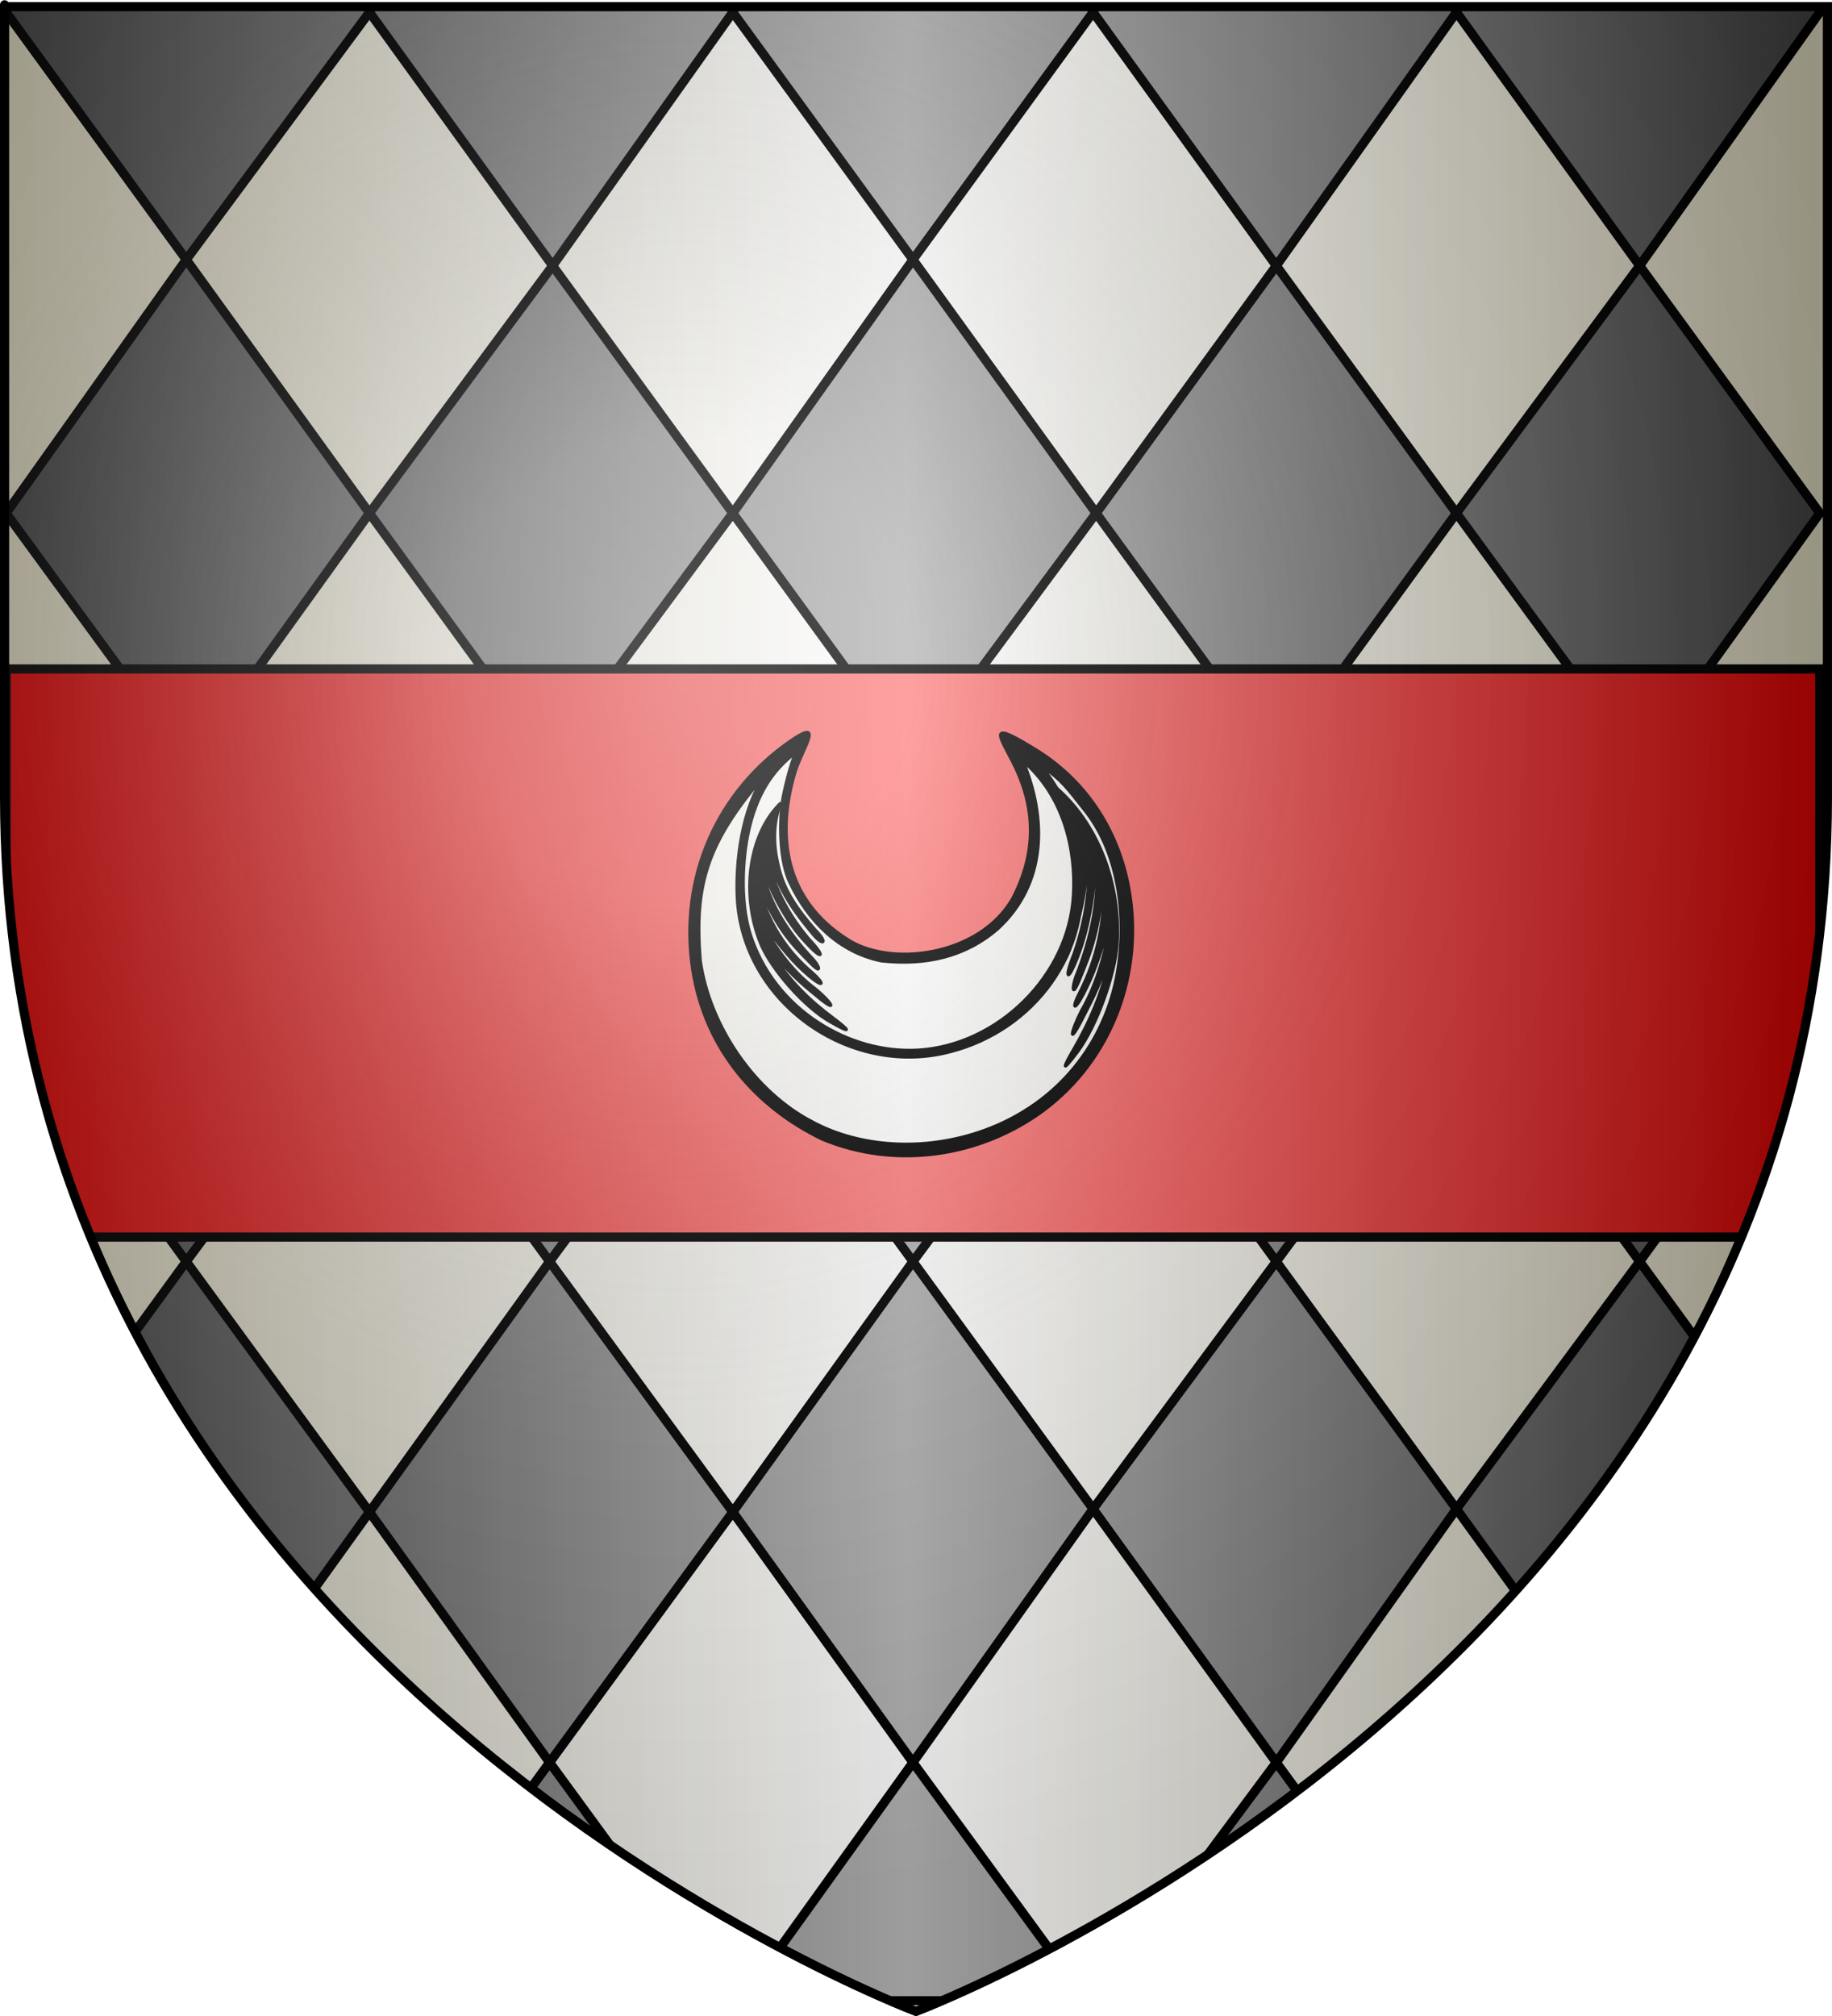 <?xml version="1.0" encoding="UTF-8" standalone="no"?><svg xmlns="http://www.w3.org/2000/svg" xmlns:cc="http://web.resource.org/cc/" xmlns:dc="http://purl.org/dc/elements/1.1/" xmlns:inkscape="http://www.inkscape.org/namespaces/inkscape" xmlns:rdf="http://www.w3.org/1999/02/22-rdf-syntax-ns#" xmlns:sodipodi="http://sodipodi.sourceforge.net/DTD/sodipodi-0.dtd" xmlns:svg="http://www.w3.org/2000/svg" xmlns:xlink="http://www.w3.org/1999/xlink" height="660" id="svg2" inkscape:export-filename="/Users/olivier/Desktop/Blason Rouge/Blason_Vide_3D.png" inkscape:export-xdpi="144" inkscape:export-ydpi="144" inkscape:version="0.44" sodipodi:docbase="D:\Mes documents\Renaud-Notre Lapin" sodipodi:docname="Blason_Vide_3D.svg" sodipodi:version="0.32" version="1.0" width="600">
	<rect width="100%" height="100%" fill="#808080" stroke="none"/>
	<sodipodi:namedview bordercolor="#666666" borderopacity="1.0" gridtolerance="10.0" guidetolerance="10.0" height="660px" id="base" inkscape:current-layer="layer3" inkscape:cx="396.46229" inkscape:cy="478.04383" inkscape:pageopacity="0.0" inkscape:pageshadow="2" inkscape:window-height="712" inkscape:window-width="1024" inkscape:window-x="-4" inkscape:window-y="-4" inkscape:zoom="0.44547727" objecttolerance="10.0" pagecolor="#ffffff" showgrid="false"/>
	<desc id="desc4">Flag of Canton of Valais (Wallis)</desc>
	<defs id="defs6">
		<linearGradient id="linearGradient2893">
			<stop id="stop2895" offset="0" style="stop-color:white;stop-opacity:0.314;"/>
			<stop id="stop2897" offset="0.19" style="stop-color:white;stop-opacity:0.251;"/>
			<stop id="stop2901" offset="0.6" style="stop-color:#6b6b6b;stop-opacity:0.125;"/>
			<stop id="stop2899" offset="1" style="stop-color:black;stop-opacity:0.125;"/>
		</linearGradient>
		<linearGradient id="linearGradient2885">
			<stop id="stop2887" offset="0" style="stop-color:white;stop-opacity:1;"/>
			<stop id="stop2891" offset="0.229" style="stop-color:white;stop-opacity:1;"/>
			<stop id="stop2889" offset="1" style="stop-color:black;stop-opacity:1;"/>
		</linearGradient>
		<linearGradient id="linearGradient2955">
			<stop id="stop2867" offset="0" style="stop-color:#fd0000;stop-opacity:1;"/>
			<stop id="stop2873" offset="0.5" style="stop-color:#e77275;stop-opacity:0.659;"/>
			<stop id="stop2959" offset="1" style="stop-color:black;stop-opacity:0.323;"/>
		</linearGradient>
		<radialGradient cx="225.524" cy="218.901" fx="225.524" fy="218.901" gradientTransform="matrix(-4.167939e-4,2.183,-1.884,-3.599562e-4,615.597,-289.121)" gradientUnits="userSpaceOnUse" id="radialGradient2961" inkscape:collect="always" r="300" xlink:href="#linearGradient2955"/>
		<polygon id="star" points="0,-1 0.588,0.809 -0.951,-0.309 0.951,-0.309 -0.588,0.809 0,-1 " transform="scale(53,53)"/>
		<clipPath id="clip">
			<path d="M 0,-200 L 0,600 L 300,600 L 300,-200 L 0,-200 z " id="path10"/>
		</clipPath>
		<radialGradient cx="225.524" cy="218.901" fx="225.524" fy="218.901" gradientTransform="matrix(-4.167939e-4,2.183,-1.884,-3.599562e-4,615.597,-289.121)" gradientUnits="userSpaceOnUse" id="radialGradient1911" inkscape:collect="always" r="300" xlink:href="#linearGradient2955"/>
		<radialGradient cx="225.524" cy="218.901" fx="225.524" fy="218.901" gradientTransform="matrix(0,1.749,-1.593,-1.049767e-7,551.788,-191.29)" gradientUnits="userSpaceOnUse" id="radialGradient2865" inkscape:collect="always" r="300" xlink:href="#linearGradient2955"/>
		<radialGradient cx="225.524" cy="218.901" fx="225.524" fy="218.901" gradientTransform="matrix(0,1.386,-1.323,-5.741131e-8,-158.082,-109.541)" gradientUnits="userSpaceOnUse" id="radialGradient2871" inkscape:collect="always" r="300" xlink:href="#linearGradient2955"/>
		<radialGradient cx="221.445" cy="226.331" fx="221.445" fy="226.331" gradientTransform="matrix(1.353,0,0,1.349,-77.629,-85.747)" gradientUnits="userSpaceOnUse" id="radialGradient3163" inkscape:collect="always" r="300" xlink:href="#linearGradient2893"/>
	<linearGradient gradientUnits="userSpaceOnUse" id="linearGradientgueules" spreadMethod="reflect" x1="297" x2="0" y1="100" y2="100"><stop id="stop14913" offset="0.000" style="stop-color:#ff8080;stop-opacity:1.000;"/><stop id="stop14914" offset="1.000" style="stop-color:#aa0000;stop-opacity:1.000;"/></linearGradient><linearGradient gradientUnits="userSpaceOnUse" id="linearGradientazur" spreadMethod="reflect" x1="297" x2="0" y1="100" y2="100"><stop id="stop14915" offset="0.000" style="stop-color:#80b3ff;stop-opacity:1.000;"/><stop id="stop14916" offset="1.000" style="stop-color:#002255;stop-opacity:1.000;"/></linearGradient><linearGradient gradientUnits="userSpaceOnUse" id="linearGradientsinople" spreadMethod="reflect" x1="297" x2="0" y1="100" y2="100"><stop id="stop14917" offset="0.000" style="stop-color:#80ffb3;stop-opacity:1.000;"/><stop id="stop14918" offset="1.000" style="stop-color:#003200;stop-opacity:1.000;"/></linearGradient><linearGradient gradientUnits="userSpaceOnUse" id="linearGradientsable" spreadMethod="reflect" x1="297" x2="0" y1="100" y2="100"><stop id="stop14919" offset="0.000" style="stop-color:#b3b3b3;stop-opacity:1.000;"/><stop id="stop14920" offset="1.000" style="stop-color:#333333;stop-opacity:1.000;"/></linearGradient><linearGradient gradientUnits="userSpaceOnUse" id="linearGradientor" spreadMethod="reflect" x1="297" x2="0" y1="100" y2="100"><stop id="stop14921" offset="0.000" style="stop-color:#ffffff;stop-opacity:1.000;"/><stop id="stop14922" offset="1.000" style="stop-color:#ffcc00;stop-opacity:1.000;"/></linearGradient><linearGradient gradientUnits="userSpaceOnUse" id="linearGradientargent" spreadMethod="reflect" x1="297" x2="0" y1="100" y2="100"><stop id="stop14923" offset="0.000" style="stop-color:#ffffff;stop-opacity:1.000;"/><stop id="stop14924" offset="1.000" style="stop-color:#aca793;stop-opacity:1.000;"/></linearGradient><linearGradient gradientUnits="userSpaceOnUse" id="linearGradientpourpre" spreadMethod="reflect" x1="297" x2="0" y1="100" y2="100"><stop id="stop14925" offset="0.000" style="stop-color:#ffffff;stop-opacity:1.000;"/><stop id="stop14926" offset="1.000" style="stop-color:#d576ad;stop-opacity:1.000;"/></linearGradient><linearGradient gradientUnits="userSpaceOnUse" id="linearGradientcarnation" spreadMethod="reflect" x1="297" x2="0" y1="100" y2="100"><stop id="stop14927" offset="0.000" style="stop-color:#ffffff;stop-opacity:1.000;"/><stop id="stop14928" offset="1.000" style="stop-color:#ffc282;stop-opacity:1.000;"/></linearGradient></defs>
	<g id="layer3" inkscape:groupmode="layer" inkscape:label="Fond écu" style="display:inline">
		<svg:path d="M 300.000,658.500 C 300.000,658.500 598.500,546.180 598.500,260.728 C 598.500,-24.723 598.500,2.176 598.500,2.176 L 1.500,2.176 L 1.500,260.728 C 1.500,546.180 300.000,658.500 300.000,658.500 z" id="path2855" style="fill:url(#linearGradientargent)"/></g>
	<g id="layer4" inkscape:groupmode="layer" inkscape:label="Meubles" sodipodi:insensitive="true"><svg:g id="g4"><svg:path d="M 596.000,4.000 L 537.000,87.000 L 537.000,87.000 L 477.000,4.000 L 477.000,4.000 L 478.000,2.000 L 596.000,2.000 L 596.000,4.000 z" id="path5" style="fill:url(#linearGradientsable);stroke:black;stroke-width:3"/></svg:g><svg:g id="g5"><svg:path d="M 476.000,2.000 L 477.000,4.000 L 477.000,4.000 L 418.000,87.000 L 418.000,87.000 L 358.000,4.000 L 358.000,4.000 L 359.000,2.000 L 476.000,2.000 z" id="path6" style="fill:url(#linearGradientsable);stroke:black;stroke-width:3"/></svg:g><svg:g id="g6"><svg:path d="M 537.000,87.000 L 596.000,168.000 L 596.000,168.000 L 537.000,250.000 L 537.000,250.000 L 477.000,168.000 L 477.000,168.000 L 537.000,87.000 L 537.000,87.000 z" id="path7" style="fill:url(#linearGradientsable);stroke:black;stroke-width:3"/></svg:g><svg:g id="g7"><svg:path d="M 357.000,2.000 L 358.000,4.000 L 358.000,4.000 L 299.000,85.000 L 299.000,85.000 L 240.000,4.000 L 240.000,4.000 L 241.000,2.000 L 357.000,2.000 z" id="path8" style="fill:url(#linearGradientsable);stroke:black;stroke-width:3"/></svg:g><svg:g id="g8"><svg:path d="M 418.000,87.000 L 477.000,168.000 L 477.000,168.000 L 418.000,249.000 L 418.000,249.000 L 359.000,168.000 L 359.000,168.000 L 418.000,87.000 L 418.000,87.000 z" id="path9" style="fill:url(#linearGradientsable);stroke:black;stroke-width:3"/></svg:g><svg:g id="g9"><svg:path d="M 537.000,250.000 L 596.000,332.000 L 596.000,332.000 L 537.000,413.000 L 537.000,413.000 L 478.000,332.000 L 478.000,332.000 L 537.000,250.000 L 537.000,250.000 z" id="path10" style="fill:url(#linearGradientsable);stroke:black;stroke-width:3"/></svg:g><svg:g id="g10"><svg:path d="M 239.000,2.000 L 240.000,4.000 L 240.000,4.000 L 181.000,87.000 L 181.000,87.000 L 121.000,4.000 L 121.000,4.000 L 122.000,2.000 L 239.000,2.000 z" id="path11" style="fill:url(#linearGradientsable);stroke:black;stroke-width:3"/></svg:g><svg:g id="g11"><svg:path d="M 299.000,85.000 L 359.000,168.000 L 359.000,168.000 L 299.000,249.000 L 299.000,249.000 L 240.000,168.000 L 240.000,168.000 L 299.000,85.000 L 299.000,85.000 z" id="path12" style="fill:url(#linearGradientsable);stroke:black;stroke-width:3"/></svg:g><svg:g id="g12"><svg:path d="M 418.000,249.000 L 478.000,332.000 L 478.000,332.000 L 418.000,413.000 L 418.000,413.000 L 359.000,332.000 L 359.000,332.000 L 418.000,249.000 L 418.000,249.000 z" id="path13" style="fill:url(#linearGradientsable);stroke:black;stroke-width:3"/></svg:g><svg:g id="g13"><svg:path d="M 537.000,413.000 L 596.000,494.000 L 596.000,494.000 L 537.000,577.000 L 537.000,577.000 L 477.000,494.000 L 477.000,494.000 L 537.000,413.000 L 537.000,413.000 z" id="path14" style="fill:url(#linearGradientsable);stroke:black;stroke-width:3"/></svg:g><svg:g id="g14"><svg:path d="M 120.000,2.000 L 121.000,4.000 L 121.000,4.000 L 61.000,85.000 L 61.000,85.000 L 2.000,4.000 L 2.000,4.000 L 3.000,2.000 L 2.000,2.000 L 120.000,2.000 z" id="path15" style="fill:url(#linearGradientsable);stroke:black;stroke-width:3"/></svg:g><svg:g id="g15"><svg:path d="M 181.000,87.000 L 240.000,168.000 L 240.000,168.000 L 180.000,249.000 L 180.000,249.000 L 121.000,168.000 L 121.000,168.000 L 181.000,87.000 L 181.000,87.000 z" id="path16" style="fill:url(#linearGradientsable);stroke:black;stroke-width:3"/></svg:g><svg:g id="g16"><svg:path d="M 299.000,249.000 L 359.000,332.000 L 359.000,332.000 L 299.000,413.000 L 299.000,413.000 L 240.000,332.000 L 240.000,332.000 L 299.000,249.000 L 299.000,249.000 z" id="path17" style="fill:url(#linearGradientsable);stroke:black;stroke-width:3"/></svg:g><svg:g id="g17"><svg:path d="M 418.000,413.000 L 477.000,494.000 L 477.000,494.000 L 418.000,577.000 L 418.000,577.000 L 358.000,494.000 L 358.000,494.000 L 418.000,413.000 L 418.000,413.000 z" id="path18" style="fill:url(#linearGradientsable);stroke:black;stroke-width:3"/></svg:g><svg:g id="g18"><svg:path d="M 537.000,577.000 L 594.000,655.000 L 479.000,655.000 L 537.000,577.000 L 537.000,577.000 z" id="path19" style="fill:url(#linearGradientsable);stroke:black;stroke-width:3"/></svg:g><svg:g id="g19"><svg:path d="M 61.000,85.000 L 121.000,168.000 L 121.000,168.000 L 62.000,250.000 L 62.000,250.000 L 2.000,168.000 L 2.000,168.000 L 61.000,85.000 L 61.000,85.000 z" id="path20" style="fill:url(#linearGradientsable);stroke:black;stroke-width:3"/></svg:g><svg:g id="g20"><svg:path d="M 180.000,249.000 L 240.000,332.000 L 240.000,332.000 L 180.000,413.000 L 180.000,413.000 L 121.000,332.000 L 121.000,332.000 L 180.000,249.000 L 180.000,249.000 z" id="path21" style="fill:url(#linearGradientsable);stroke:black;stroke-width:3"/></svg:g><svg:g id="g21"><svg:path d="M 299.000,413.000 L 358.000,494.000 L 358.000,494.000 L 299.000,577.000 L 299.000,577.000 L 240.000,495.000 L 240.000,495.000 L 299.000,413.000 L 299.000,413.000 z" id="path22" style="fill:url(#linearGradientsable);stroke:black;stroke-width:3"/></svg:g><svg:g id="g22"><svg:path d="M 418.000,577.000 L 475.000,655.000 L 360.000,655.000 L 418.000,577.000 L 418.000,577.000 z" id="path23" style="fill:url(#linearGradientsable);stroke:black;stroke-width:3"/></svg:g><svg:g id="g23"><svg:path d="M 2.000,168.000 L 2.000,168.000 L 2.000,168.000 L 2.000,168.000 L 2.000,168.000 z" id="path24" style="fill:url(#linearGradientsable);stroke:black;stroke-width:3"/></svg:g><svg:g id="g24"><svg:path d="M 62.000,250.000 L 121.000,332.000 L 121.000,332.000 L 61.000,413.000 L 61.000,413.000 L 2.000,332.000 L 2.000,332.000 L 62.000,250.000 L 62.000,250.000 z" id="path25" style="fill:url(#linearGradientsable);stroke:black;stroke-width:3"/></svg:g><svg:g id="g25"><svg:path d="M 180.000,413.000 L 240.000,495.000 L 240.000,495.000 L 180.000,577.000 L 180.000,577.000 L 121.000,495.000 L 121.000,495.000 L 180.000,413.000 L 180.000,413.000 z" id="path26" style="fill:url(#linearGradientsable);stroke:black;stroke-width:3"/></svg:g><svg:g id="g26"><svg:path d="M 299.000,577.000 L 356.000,655.000 L 243.000,655.000 L 299.000,577.000 L 299.000,577.000 z" id="path27" style="fill:url(#linearGradientsable);stroke:black;stroke-width:3"/></svg:g><svg:g id="g27"><svg:path d="M 2.000,332.000 L 2.000,332.000 L 2.000,332.000 L 2.000,332.000 L 2.000,332.000 z" id="path28" style="fill:url(#linearGradientsable);stroke:black;stroke-width:3"/></svg:g><svg:g id="g28"><svg:path d="M 61.000,413.000 L 121.000,495.000 L 121.000,495.000 L 62.000,577.000 L 62.000,577.000 L 2.000,494.000 L 2.000,494.000 L 61.000,413.000 L 61.000,413.000 z" id="path29" style="fill:url(#linearGradientsable);stroke:black;stroke-width:3"/></svg:g><svg:g id="g29"><svg:path d="M 180.000,577.000 L 237.000,655.000 L 123.000,655.000 L 180.000,577.000 L 180.000,577.000 z" id="path30" style="fill:url(#linearGradientsable);stroke:black;stroke-width:3"/></svg:g><svg:g id="g30"><svg:path d="M 2.000,494.000 L 2.000,494.000 L 2.000,494.000 L 2.000,494.000 L 2.000,494.000 z" id="path31" style="fill:url(#linearGradientsable);stroke:black;stroke-width:3"/></svg:g><svg:g id="g31"><svg:path d="M 62.000,577.000 L 119.000,655.000 L 2.000,655.000 L 4.000,655.000 L 62.000,577.000 L 62.000,577.000 z" id="path32" style="fill:url(#linearGradientsable);stroke:black;stroke-width:3"/></svg:g><svg:g id="g32"><svg:path d="M 2.000,219.000 L 596.000,219.000 L 596.000,405.000 L 2.000,405.000 L 2.000,219.000 z" id="path33" style="fill:url(#linearGradientgueules);stroke:black;stroke-width:3"/></svg:g><svg:g id="g34"><svg:path d="M 226.863,317.488 C 222.186,286.784 235.282,258.889 258.803,242.634 C 270.697,234.406 262.345,245.711 260.206,253.404 C 254.126,274.475 257.600,294.610 277.112,307.253 C 291.078,316.819 320.746,313.274 331.704,294.075 C 340.926,276.282 337.718,261.164 331.571,249.257 C 326.760,239.958 323.419,235.543 340.324,246.113 C 356.762,256.682 366.384,272.870 369.658,290.530 C 374.804,318.224 364.380,346.854 341.527,363.711 C 321.214,378.562 293.617,383.111 269.160,372.876 C 247.978,362.574 231.006,343.978 226.863,317.488 z" id="path38" style="fill:#000000;stroke:black;stroke-width:1"/><svg:path d="M 241.430,293.674 C 240.762,278.757 244.236,261.164 251.587,252.534 C 231.474,275.546 227.398,289.460 229.335,314.277 C 232.342,335.884 247.176,357.490 266.020,367.257 C 281.455,375.619 302.704,377.157 322.216,370.133 C 346.873,361.236 361.974,341.101 365.916,318.558 C 368.990,301.032 366.718,279.693 355.359,265.378 C 349.345,257.819 348.075,255.678 340.926,250.595 C 348.610,260.227 351.684,267.987 353.822,283.372 C 357.698,311.802 338.721,337.222 311.257,344.312 C 278.114,353.075 242.967,327.990 241.430,293.674 M 256.197,262.502 C 255.195,269.927 255.329,282.168 258.803,289.192 C 264.817,301.701 274.840,311.802 288.739,314.612 C 303.306,316.150 316.135,313.274 326.826,304.042 C 342.863,289.259 342.863,267.920 335.112,249.257 C 348.209,260.428 352.419,277.954 351.550,292.938 C 350.147,319.428 326.760,342.239 300.700,343.777 C 278.248,345.115 253.324,330.532 245.573,305.380 C 242.365,294.677 243.234,280.897 245.172,272.134 C 247.711,260.629 252.589,252.401 260.808,246.246 C 259.070,248.922 256.665,259.424 256.197,262.502 z" id="path39" style="fill:url(#linearGradientargent);stroke:black;stroke-width:1"/><svg:path d="M 255.729,262.836 C 252.388,271.398 253.925,279.693 255.195,284.510 C 257.066,291.935 261.342,297.955 266.888,304.310 C 271.432,308.926 269.561,309.728 266.421,306.049 C 257.667,295.547 253.190,288.256 250.718,274.609 C 251.453,286.383 256.732,297.754 264.884,307.387 C 270.497,313.274 269.561,314.745 263.948,308.591 C 257.801,302.169 251.119,290.798 248.914,279.961 C 250.183,293.875 258.001,305.247 266.020,313.742 C 268.225,315.949 269.494,319.361 265.619,315.481 C 259.204,308.993 253.524,303.373 247.510,287.118 C 251.252,302.504 257.934,311.535 266.087,318.491 C 270.096,322.037 270.029,323.709 265.017,319.562 C 259.471,314.812 256.665,311.133 249.649,302.169 C 254.794,312.137 260.941,319.160 267.089,323.776 C 272.835,328.525 274.773,332.272 266.888,325.582 C 262.612,322.171 257.066,317.287 251.587,309.929 C 257.934,321.167 266.421,328.459 272.435,332.940 C 278.649,337.623 279.183,338.693 271.833,334.479 C 263.080,329.462 252.723,317.287 249.315,309.394 C 242.499,293.206 245.038,273.138 255.729,262.836 z" id="path40" style="fill:#000000;stroke:black;stroke-width:1"/><svg:path d="M 345.469,257.485 C 350.414,265.846 352.953,278.222 353.688,283.907 C 354.757,292.604 352.419,300.698 349.211,309.595 C 346.472,316.016 348.343,316.351 350.080,311.334 C 354.958,296.952 356.896,287.386 355.426,271.532 C 357.965,284.710 356.361,298.959 351.751,312.270 C 348.410,320.565 349.612,321.903 352.953,313.274 C 356.562,304.109 359.368,289.460 358.499,276.884 C 360.972,292.537 357.163,307.655 352.419,319.562 C 351.149,322.840 350.949,326.786 353.287,321.368 C 357.096,312.137 360.638,304.109 361.506,284.175 C 362.308,302.370 358.900,314.478 353.622,324.913 C 351.016,329.863 351.550,331.669 354.824,325.448 C 358.433,318.491 359.969,313.608 363.711,301.434 C 361.774,314.076 358.299,323.843 354.223,330.800 C 350.481,338.158 349.746,342.974 354.824,332.874 C 357.631,327.522 361.239,320.498 364.046,310.665 C 361.440,325.114 356.027,335.884 352.018,342.841 C 347.808,350.065 347.608,351.403 352.887,344.379 C 359.234,335.884 365.181,319.093 365.850,309.260 C 367.253,289.125 359.368,269.191 345.469,257.485 z" id="path41" style="fill:#000000;stroke:black;stroke-width:1"/></svg:g><svg:g id="g34"><svg:path d="M 300.000,658.500 C 300.000,658.500 598.500,546.180 598.500,260.728 C 598.500,-24.723 598.500,2.176 598.500,2.176 L 1.500,2.176 L 1.500,260.728 C 1.500,546.180 300.000,658.500 300.000,658.500 L 680.000,740.000 L -80.000,740.000 L -80.000,-80.000 L 680.000,-80.000 L 680.000,740.000 z" id="path40" style="fill:#ffffff"/></svg:g></g>
	<g id="layer2" inkscape:groupmode="layer" inkscape:label="Reflet final" sodipodi:insensitive="true">
		<path d="M 300,658.5 C 300,658.5 598.5,546.18 598.5,260.728 C 598.5,-24.723 598.5,2.176 598.5,2.176 L 1.5,2.176 L 1.5,260.728 C 1.5,546.18 300,658.5 300,658.5 z " id="path2875" inkscape:export-xdpi="144" inkscape:export-ydpi="144" sodipodi:nodetypes="cccccc" style="opacity:1;fill:url(#radialGradient3163);fill-opacity:1;fill-rule:evenodd;stroke:none;stroke-width:1px;stroke-linecap:butt;stroke-linejoin:miter;stroke-opacity:1"/>
	</g>
	<g id="layer1" inkscape:groupmode="layer" inkscape:label="Contour final" sodipodi:insensitive="true">
		<path d="M 300,658.5 C 300,658.5 1.5,546.18 1.5,260.728 C 1.5,-24.723 1.5,2.176 1.5,2.176 L 598.5,2.176 L 598.5,260.728 C 598.5,546.18 300,658.5 300,658.5 z " id="path1411" inkscape:export-xdpi="144" inkscape:export-ydpi="144" sodipodi:nodetypes="cccccc" style="opacity:1;fill:none;fill-opacity:1;fill-rule:evenodd;stroke:#000000;stroke-width:3;stroke-linecap:butt;stroke-linejoin:miter;stroke-miterlimit:4;stroke-dasharray:none;stroke-opacity:1"/>
	</g>
</svg>
